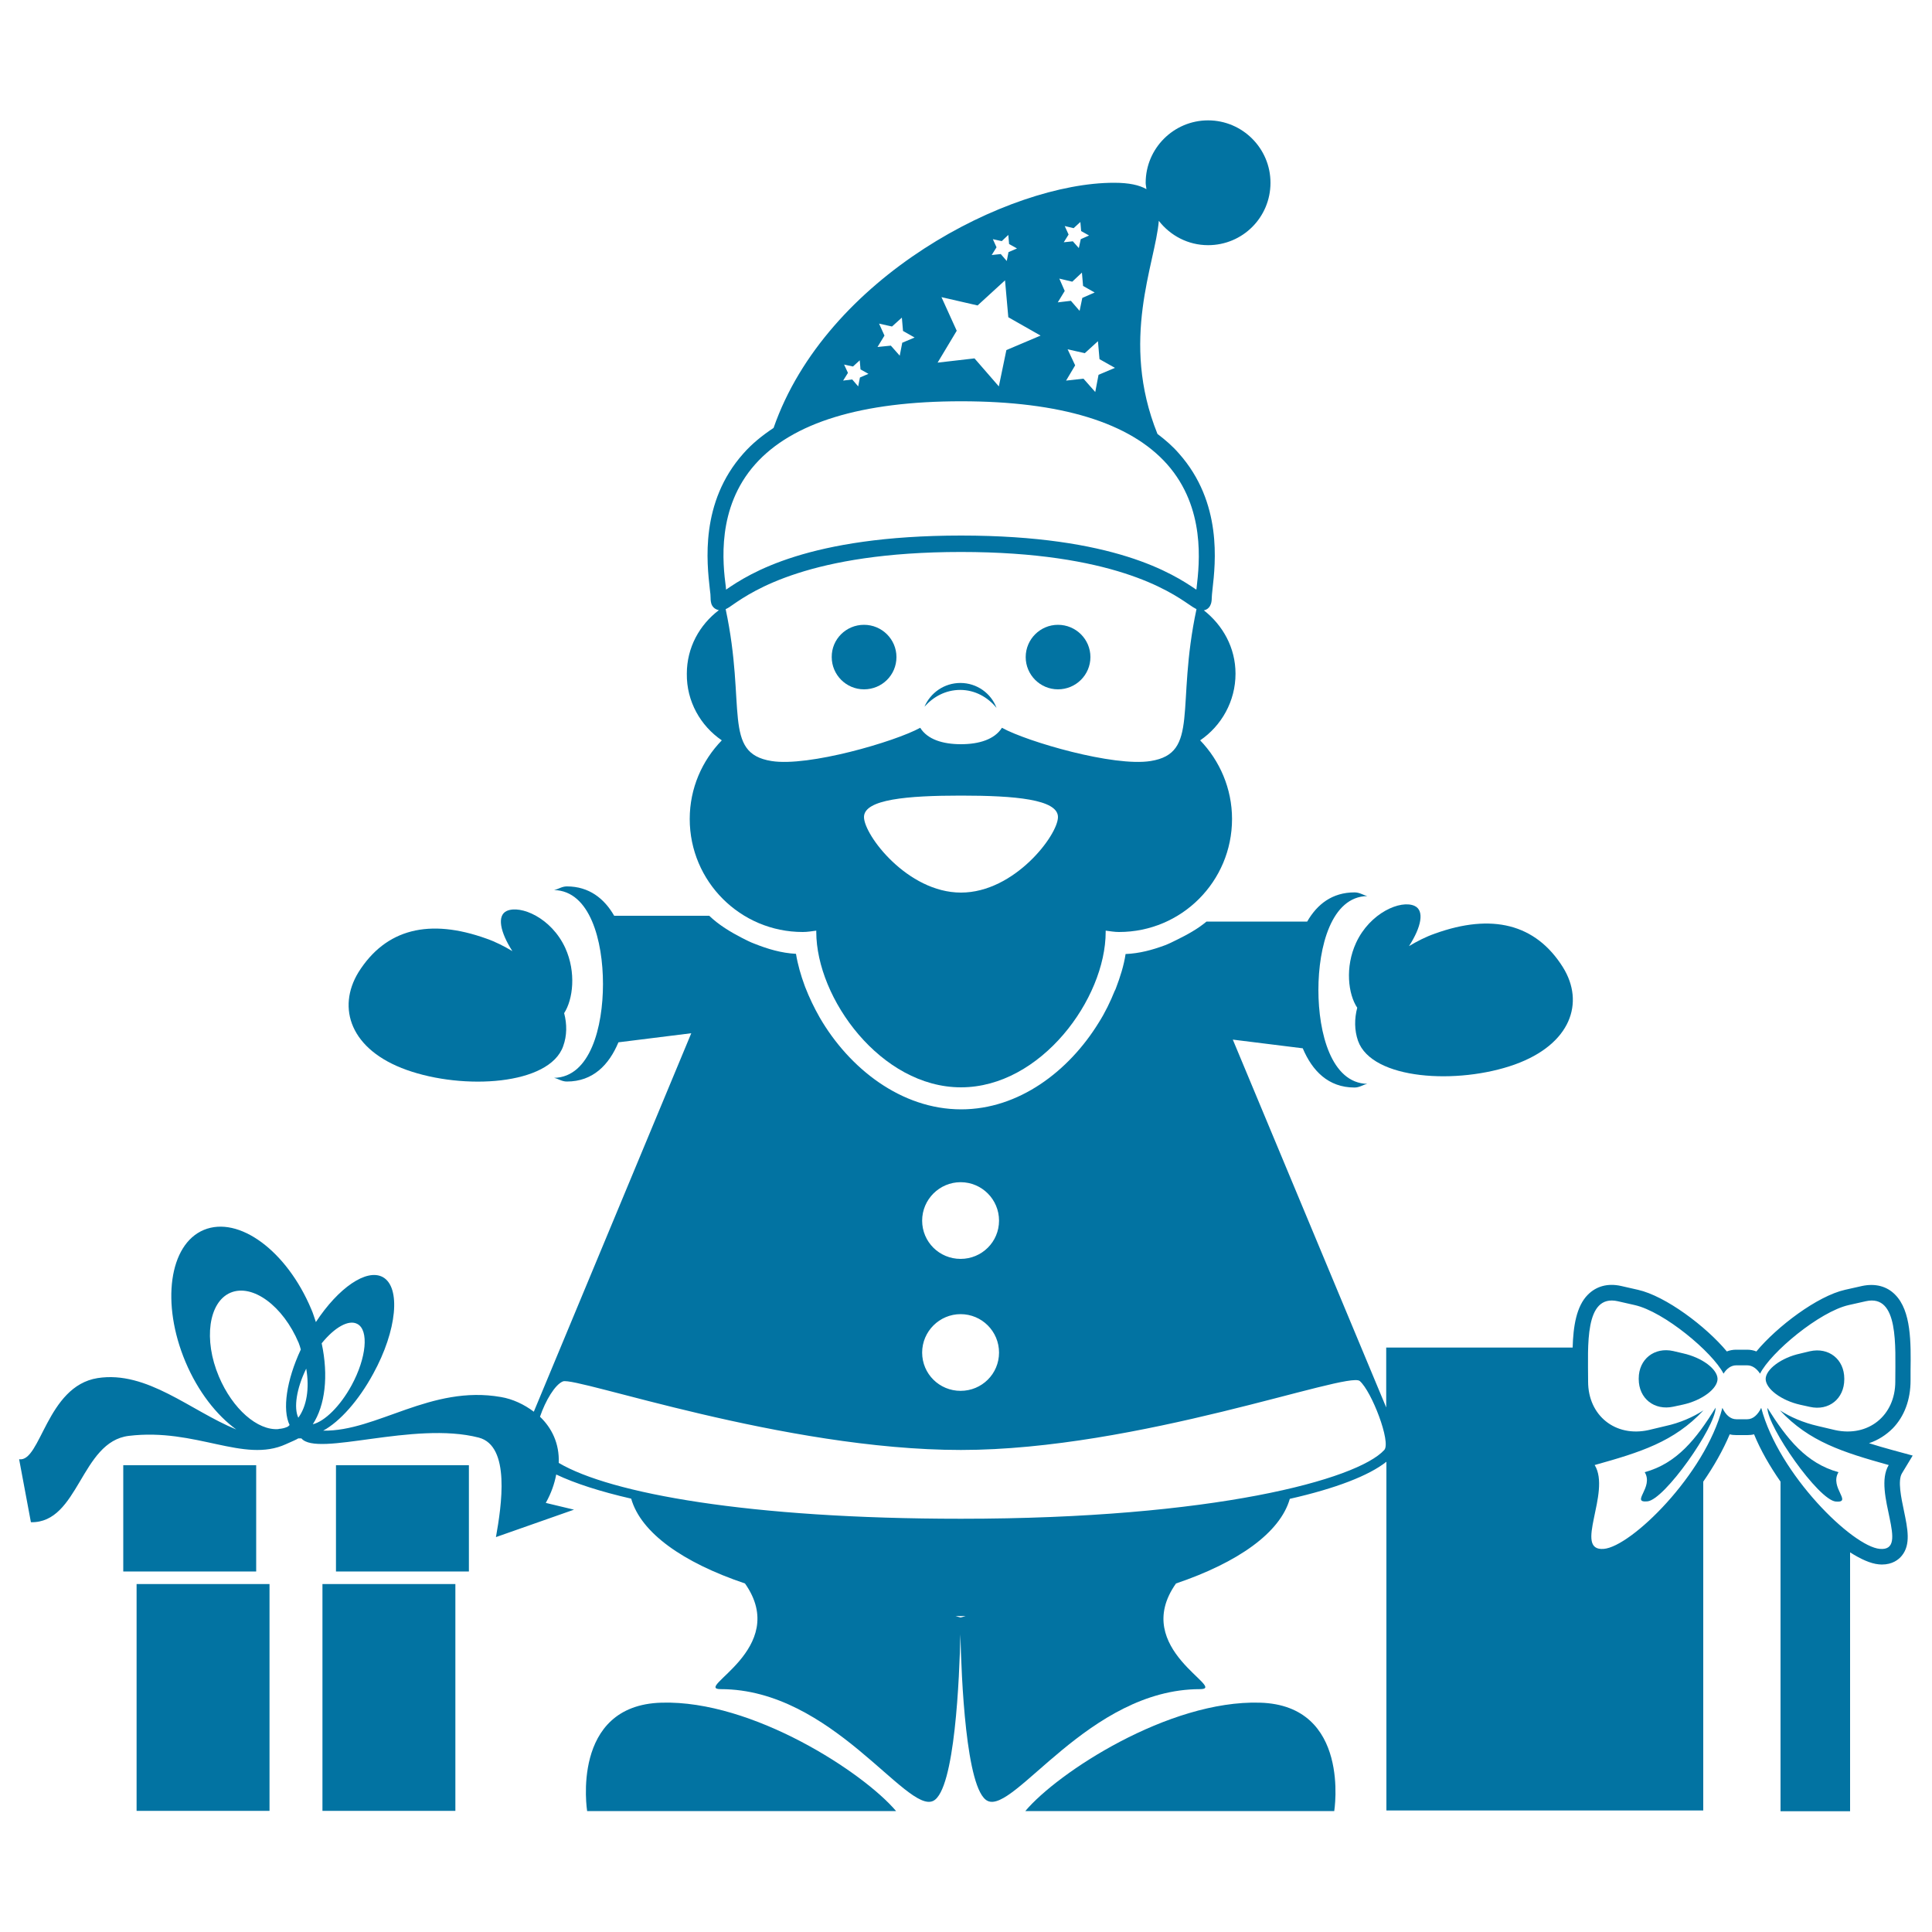<svg xmlns="http://www.w3.org/2000/svg" viewBox="0 0 1000 1000" style="fill:#0273a2">
<title>Santa Claus Standing With Two Gifts At Sides SVG icon</title>
<g><g><path d="M652.1,881.3c-47.3-1.4-104.8,36.3-121.4,56.1h159.9C690.6,937.4,699.4,882.6,652.1,881.3z"/><path d="M342.4,881.3c-47.3,1.3-38.5,56.1-38.5,56.1h159.9C447.1,917.6,389.6,879.9,342.4,881.3z"/><path d="M702.5,521.6c-1.5,5.7-1.5,11.6,0.4,17.1c7.2,20.3,51.7,22.8,81.1,12.3c29.2-10.5,36.3-32.1,25-50.3c-14.2-22.7-37-28-66.2-17.5c-4.9,1.7-9.3,4-13.5,6.5c6.4-9.9,8.1-18.4,2.9-20.8c-7.1-3.3-23.1,3.5-30.3,19.1C696.1,500.6,697.8,514.6,702.5,521.6z"/><path d="M210.5,553.8c29.4,10.5,73.9,7.9,81-12.3c2-5.5,2-11.4,0.5-17.1c4.6-7.1,6.3-21.1,0.6-33.7c-7.2-15.7-23.2-22.4-30.3-19.2c-5.2,2.4-3.4,11,2.9,20.8c-4.2-2.5-8.6-4.8-13.5-6.5c-29.3-10.5-52-5.2-66.2,17.5C174.3,521.7,181.3,543.4,210.5,553.8z"/><path d="M447.2,323.4c9.3,0,16.8,7.5,16.8,16.7c0,9.3-7.5,16.7-16.8,16.7c-9.2,0-16.7-7.5-16.7-16.7C430.4,330.9,437.9,323.4,447.2,323.4z"/><path d="M547.6,323.4c9.3,0,16.8,7.5,16.8,16.7c0,9.2-7.5,16.7-16.8,16.7c-9.2,0-16.7-7.5-16.7-16.7C530.9,330.9,538.4,323.4,547.6,323.4z"/><path d="M373.6,383.2c-10.2,10.5-16.6,24.8-16.6,40.7c0,32.3,26.2,58.5,58.5,58.5c2.4,0,4.7-0.4,7-0.7c0,0.2,0,0.4,0,0.6c0,34.5,33.5,80.5,74.9,80.5c41.4,0,74.9-45.9,74.9-80.5c0-0.2,0-0.4,0-0.6c2.3,0.3,4.6,0.7,6.9,0.7c32.4,0,58.5-26.2,58.5-58.5c0-15.8-6.4-30.2-16.5-40.7c11-7.5,18.3-20.2,18.3-34.5c0-13.5-6.6-25.1-16.4-32.8c1.6-0.3,4.1-1.5,4.1-6.4c0-1,0.2-2.6,0.4-4.6c1.5-13.4,5.2-44.8-17.4-70.2c-3.2-3.7-7-7-11.1-10.1c-19.6-48.6-1.1-88.1,0.7-110.3c5.9,7.6,15.1,12.6,25.5,12.6c17.9,0,32.3-14.4,32.3-32.3c0-17.8-14.5-32.3-32.3-32.3s-32.3,14.5-32.3,32.3c0,1.1,0.3,2.2,0.4,3.3c-3.7-2.1-8.9-3.3-16.8-3.3c-54.5,0-149,48.7-176.2,126.9c-5.9,3.9-11.2,8.2-15.6,13.2c-22.6,25.3-18.9,56.7-17.4,70.2c0.3,2,0.4,3.6,0.4,4.6c0,1.4,0.2,2.4,0.5,3.3c0.7,1.7,2.1,2.7,3.8,3c-10,7.6-16.6,19.3-16.6,32.9C355.3,363,362.6,375.7,373.6,383.2z M497.4,462c-27.7,0-50.2-29.8-50.2-39.1c0-9.2,22.5-11.1,50.2-11.1c27.8,0,50.2,1.9,50.2,11.1C547.6,432.2,525.1,462,497.4,462z M595.6,393.9c-19.1,3.1-64-10-77-17.2c-3.8,6-11.8,8.5-21.2,8.5c-9.3,0-17.3-2.4-21.1-8.5c-13.1,7.2-58,20.3-77,17.2c-25.5-4.1-12.9-28.1-23.7-78.6c1.1-0.5,2.4-1.3,4-2.5c9.8-6.7,39.4-27.1,117.8-27.1c78.4,0,108.1,20.4,117.9,27.1c1.6,1.1,2.8,1.9,4,2.5C608.5,365.8,621.1,389.8,595.6,393.9z M569.1,185.9l8,4.5l-8.5,3.6l-1.7,8.9l-6.1-6.9l-9,1l4.7-7.9l-3.9-8.3l8.9,2l6.8-6.2L569.1,185.9z M551.1,117l4.6,1.1l3.5-3.2l0.4,4.7l4.1,2.3l-4.3,1.9l-1,4.6l-3.1-3.5l-4.7,0.5l2.5-4L551.1,117z M548.3,144.2l6.7,1.6l5-4.7l0.6,6.9l6,3.4l-6.4,2.8l-1.4,6.7l-4.5-5.2l-6.8,0.8l3.6-5.9L548.3,144.2z M513.9,123.8l4.6,1l3.4-3.2l0.4,4.7l4.1,2.3l-4.4,1.9l-0.9,4.6l-3.1-3.6l-4.7,0.5l2.5-4L513.9,123.8z M487.3,153.8l18.7,4.3l14.2-13l1.7,19.1l16.7,9.5l-17.7,7.5L517,200l-12.6-14.5l-19.1,2.2l9.9-16.5L487.3,153.8z M455,167.5l6.7,1.5l5.1-4.6l0.6,6.9l6,3.4l-6.4,2.7l-1.3,6.7l-4.6-5.2l-6.9,0.7l3.6-5.9L455,167.5z M436.9,188.7l4.6,1l3.5-3.2l0.4,4.7l4.1,2.3l-4.4,1.9l-0.9,4.6l-3.1-3.6l-4.7,0.6l2.5-4L436.9,188.7z M390.9,240.3c19.2-21.6,55.1-32.6,106.6-32.6c51.5,0,87.4,11,106.6,32.6c20,22.6,16.7,51.3,15.3,63.6c0,0.4-0.1,0.9-0.2,1.3c-12-8.2-42.6-28-121.7-28c-79.1,0-109.7,19.7-121.7,28c0-0.4-0.1-0.9-0.1-1.3C374.1,291.7,370.8,262.9,390.9,240.3z"/><path d="M497.1,353.5c-8.4,0-15.5,5.1-18.6,12.3c4.6-5.2,11-8.7,18.5-8.7c7.7,0,14.3,3.8,18.8,9.3C513,358.9,505.7,353.5,497.1,353.5z"/><path d="M851.3,762c4.8,7.9-7.5,15.9,1.4,15.1c8.9-0.8,35.3-38.6,35.3-48.5C878,744.8,868,757.4,851.3,762z"/><path d="M931.8,727.1l5,1.1c9.8,2.2,17.8-4.2,17.8-14.3v-0.3c0-10-8-16.4-17.8-14.2l-5,1.2c-9.8,2.1-17.9,8.2-17.9,13.2C914,718.9,922,724.9,931.8,727.1z"/><path d="M871.2,700.5l-5.1-1.2c-9.8-2.2-17.9,4.2-17.9,14.2v0.3c0,10.1,8.1,16.4,17.9,14.3l5.1-1.1c9.8-2.2,17.8-8.2,17.8-13.3C888.9,708.6,881,702.7,871.2,700.5z"/><path d="M951.6,762c-16.7-4.6-26.7-17.2-36.8-33.3c0,9.9,26.4,47.7,35.4,48.5C959.1,777.9,946.8,769.9,951.6,762z"/><path d="M984.5,762.5l5.5-9.1l-10.3-2.8c-4.4-1.2-8.5-2.4-12.3-3.6c4.7-1.6,8.8-4.2,12.3-7.7c6-6.2,9.2-14.8,9.2-24.8v-4.9c0.2-14.6,0.4-31.1-8-39.5c-4.3-4.4-10.3-5.9-17-4.5l-8.9,2c-14.3,3.2-35.2,19-45.9,31.9c-1.5-0.6-3.1-0.9-4.8-0.9h-5.7c-1.6,0-3.3,0.3-4.8,0.9c-10.7-12.9-31.7-28.7-46-31.9l-8.8-2c-6.8-1.5-12.7,0.1-17.1,4.5c-6,6-7.6,16.5-7.9,27.4h-96.5v31l-79.4-190.4l36.2,4.5c4.9,11.6,13.2,20.3,26.8,20.3c2.6,0,4.3-1.4,6.6-1.9c-18.6-0.4-25.3-26.3-25.3-48.6c0-22.3,6.7-48.3,25.3-48.6c-2.3-0.6-4-1.9-6.6-1.9c-11.6,0-19.4,6.2-24.5,15.1h-52.1c-4.7,3.9-10,6.8-15.5,9.5c-2,1-4,2-6.1,2.8c-6.5,2.4-13.1,4.2-20.3,4.5c-0.9,6-2.8,11.9-5,17.7c-0.2,0.4-0.3,0.9-0.6,1.3c-2.3,5.7-5,11.3-8.3,16.5l0,0c-15.5,25.2-41.4,44.9-71.2,44.9c-31.1,0-58-21.3-73.2-47.5c-2.9-5.1-5.4-10.3-7.5-15.7c-0.1-0.2-0.2-0.5-0.3-0.8c-2-5.4-3.6-11-4.5-16.5c-7.6-0.4-14.6-2.5-21.4-5.2c-2.2-0.8-4.3-1.9-6.3-2.9c-6.2-3.2-12.2-6.8-17.2-11.6h-49.2c-5.1-8.9-13-15.2-24.5-15.2c-2.6,0-4.3,1.4-6.6,1.9c18.6,0.4,25.3,26.3,25.3,48.6c0,22.3-6.6,48.2-25.3,48.6c2.3,0.5,4,1.9,6.6,1.9c13.5,0,21.8-8.6,26.7-20.3l37.7-4.7l-81.5,195.9c-5-3.8-11-6.6-17-7.6c-36.3-6.4-64.3,17.9-92,17.4c8.6-4.7,18.3-15.5,25.9-29.5c12.3-22.4,14.4-44.8,4.9-50c-8.4-4.5-23,5.6-34.6,23.3c-0.8-2.2-1.4-4.5-2.4-6.7c-12.7-30.2-37.5-48.5-55.6-41c-18,7.5-22.2,38.1-9.5,68.3c6.5,15.4,16.1,27.6,26.3,35c-23.7-9.7-46.2-30.6-71.8-26.6c-26.4,4.2-29.4,43.7-40.6,42l6.1,32.6c24.9,0.5,25.7-41.7,50.7-44.7c34.8-4.2,59.4,14.3,81.3,4.3c3.1-1.4,5.3-2.3,6.4-3c0.6,0,1,0,1.6,0c8.3,9.8,58.2-9.1,91.8-0.4c16.5,4.3,11.8,35.2,8.9,51.5l40.4-14.2l-14.6-3.5c2.9-5.2,4.5-10,5.4-14.7c9.7,4.6,22.7,8.8,38.8,12.5c5,17.6,26.6,33,58.9,43.9c23.9,33.9-27.4,54.7-12.5,54.7c57.5,0,96.2,64.8,110,57.8c11.2-5.7,13.5-64.2,14-86.2c0.5,22,2.8,80.6,14,86.2c13.8,7,52.5-57.8,110-57.8c14.9,0-36.4-20.8-12.4-54.7c32.2-10.9,53.9-26.3,58.9-43.8c23.8-5.4,40.9-12,50-19.2v180.5h164V766.9c5.4-7.8,10.2-16.2,13.7-24.5c1.1,0.3,2.2,0.4,3.4,0.4h5.7c1.2,0,2.3-0.1,3.5-0.4c3.4,8.3,8.2,16.6,13.7,24.5v170.6h36v-134c5.5,3.5,10.6,5.8,14.8,6.2l1.6,0.1c5.5,0,8.7-2.5,10.4-4.6c4.7-5.8,3-13.9,1.1-23.1C984.1,775.4,982.1,766.3,984.5,762.5z M148.6,738.6c-1.4,0.6-2.8,0.9-4.3,1c0,0-0.2,0.1-0.2,0.1c-10.8,0.8-23.7-10.4-30.8-27.2c-8.1-19.1-5.3-38.6,6-43.4c11.4-4.8,27.2,6.8,35.3,26c0.4,1.1,0.8,2.2,1.1,3.4c-7.5,16.1-9.6,31.2-5.8,39.1C149.5,737.9,149.2,738.4,148.6,738.6z M154.4,733.8c-2.4-5.1-1-15,4.1-25.4C160.3,718.7,158.7,728,154.4,733.8z M166.5,695.3c6.6-8.2,14-12.5,18.5-10c6,3.2,4.7,17.5-3,31.7c-6,11-14,18.7-20.1,20.2C168.3,727.4,170.1,712.1,166.5,695.3z M497.2,611.9c11,0,19.9,8.9,19.9,19.9c0,11-8.9,19.8-19.9,19.8c-11,0-19.9-8.8-19.9-19.8C477.3,620.8,486.3,611.9,497.2,611.9z M497.2,680.2c11,0,19.9,8.9,19.9,19.9c0,11-8.9,19.8-19.9,19.8c-11,0-19.9-8.8-19.9-19.8C477.3,689.1,486.3,680.2,497.2,680.2z M497.2,837.2c-0.1,0-1.6-0.4-2.6-0.8c0.9,0,1.7,0.1,2.6,0.1c0.9,0,1.7-0.1,2.6-0.1C498.8,836.8,497.3,837.2,497.2,837.2z M716.5,750.5c-13.9,15.3-88.3,35.6-219.1,35.6c-109.7,0-181.4-13.1-208.2-28.9c0.4-10-3.6-18.1-9.7-23.9c2.8-8.3,7.8-16.7,11.9-18.3c6.9-2.5,114.4,35.5,206,35.5c91.6,0,200.1-40.9,206.4-35.7C710,720.2,720.1,746.5,716.5,750.5z M973,801.7c-14.1-1.2-52.3-38.5-61.4-73c-1.7,3.5-4.2,5.9-7.2,5.9h-5.7c-3.1,0-5.6-2.4-7.2-5.9c-9,34.6-47.3,71.9-61.4,73c-16,1.3,4-29.3-4.7-43.4c23.6-6.6,41.1-12,56.3-28.3c-5.4,3.5-12.2,6.5-19.6,8.1l-8.8,2.1c-17.2,3.8-31.3-7.5-31.3-25.1v-0.6c0-17.6-2-44.8,15.3-41l8.8,2c15.2,3.4,40.3,24.4,46,35.5c1.6-2.6,3.9-4.3,6.5-4.3h5.8c2.6,0,4.9,1.7,6.6,4.3c5.6-11.1,30.8-32.1,45.9-35.5l8.9-2c17.1-3.8,15.2,23.4,15.2,41v0.6c0,17.6-14,28.9-31.2,25.1l-8.9-2.1c-7.4-1.7-14.2-4.6-19.6-8.1c15.2,16.3,32.7,21.7,56.3,28.3C969,772.4,989,803.1,973,801.7z"/><rect x="166.9" y="819.9" width="68.8" height="117.4"/><rect x="70.7" y="819.9" width="68.8" height="117.4"/><rect x="63.8" y="758.4" width="68.8" height="55"/><rect x="173.9" y="758.4" width="68.8" height="55"/></g></g>
</svg>